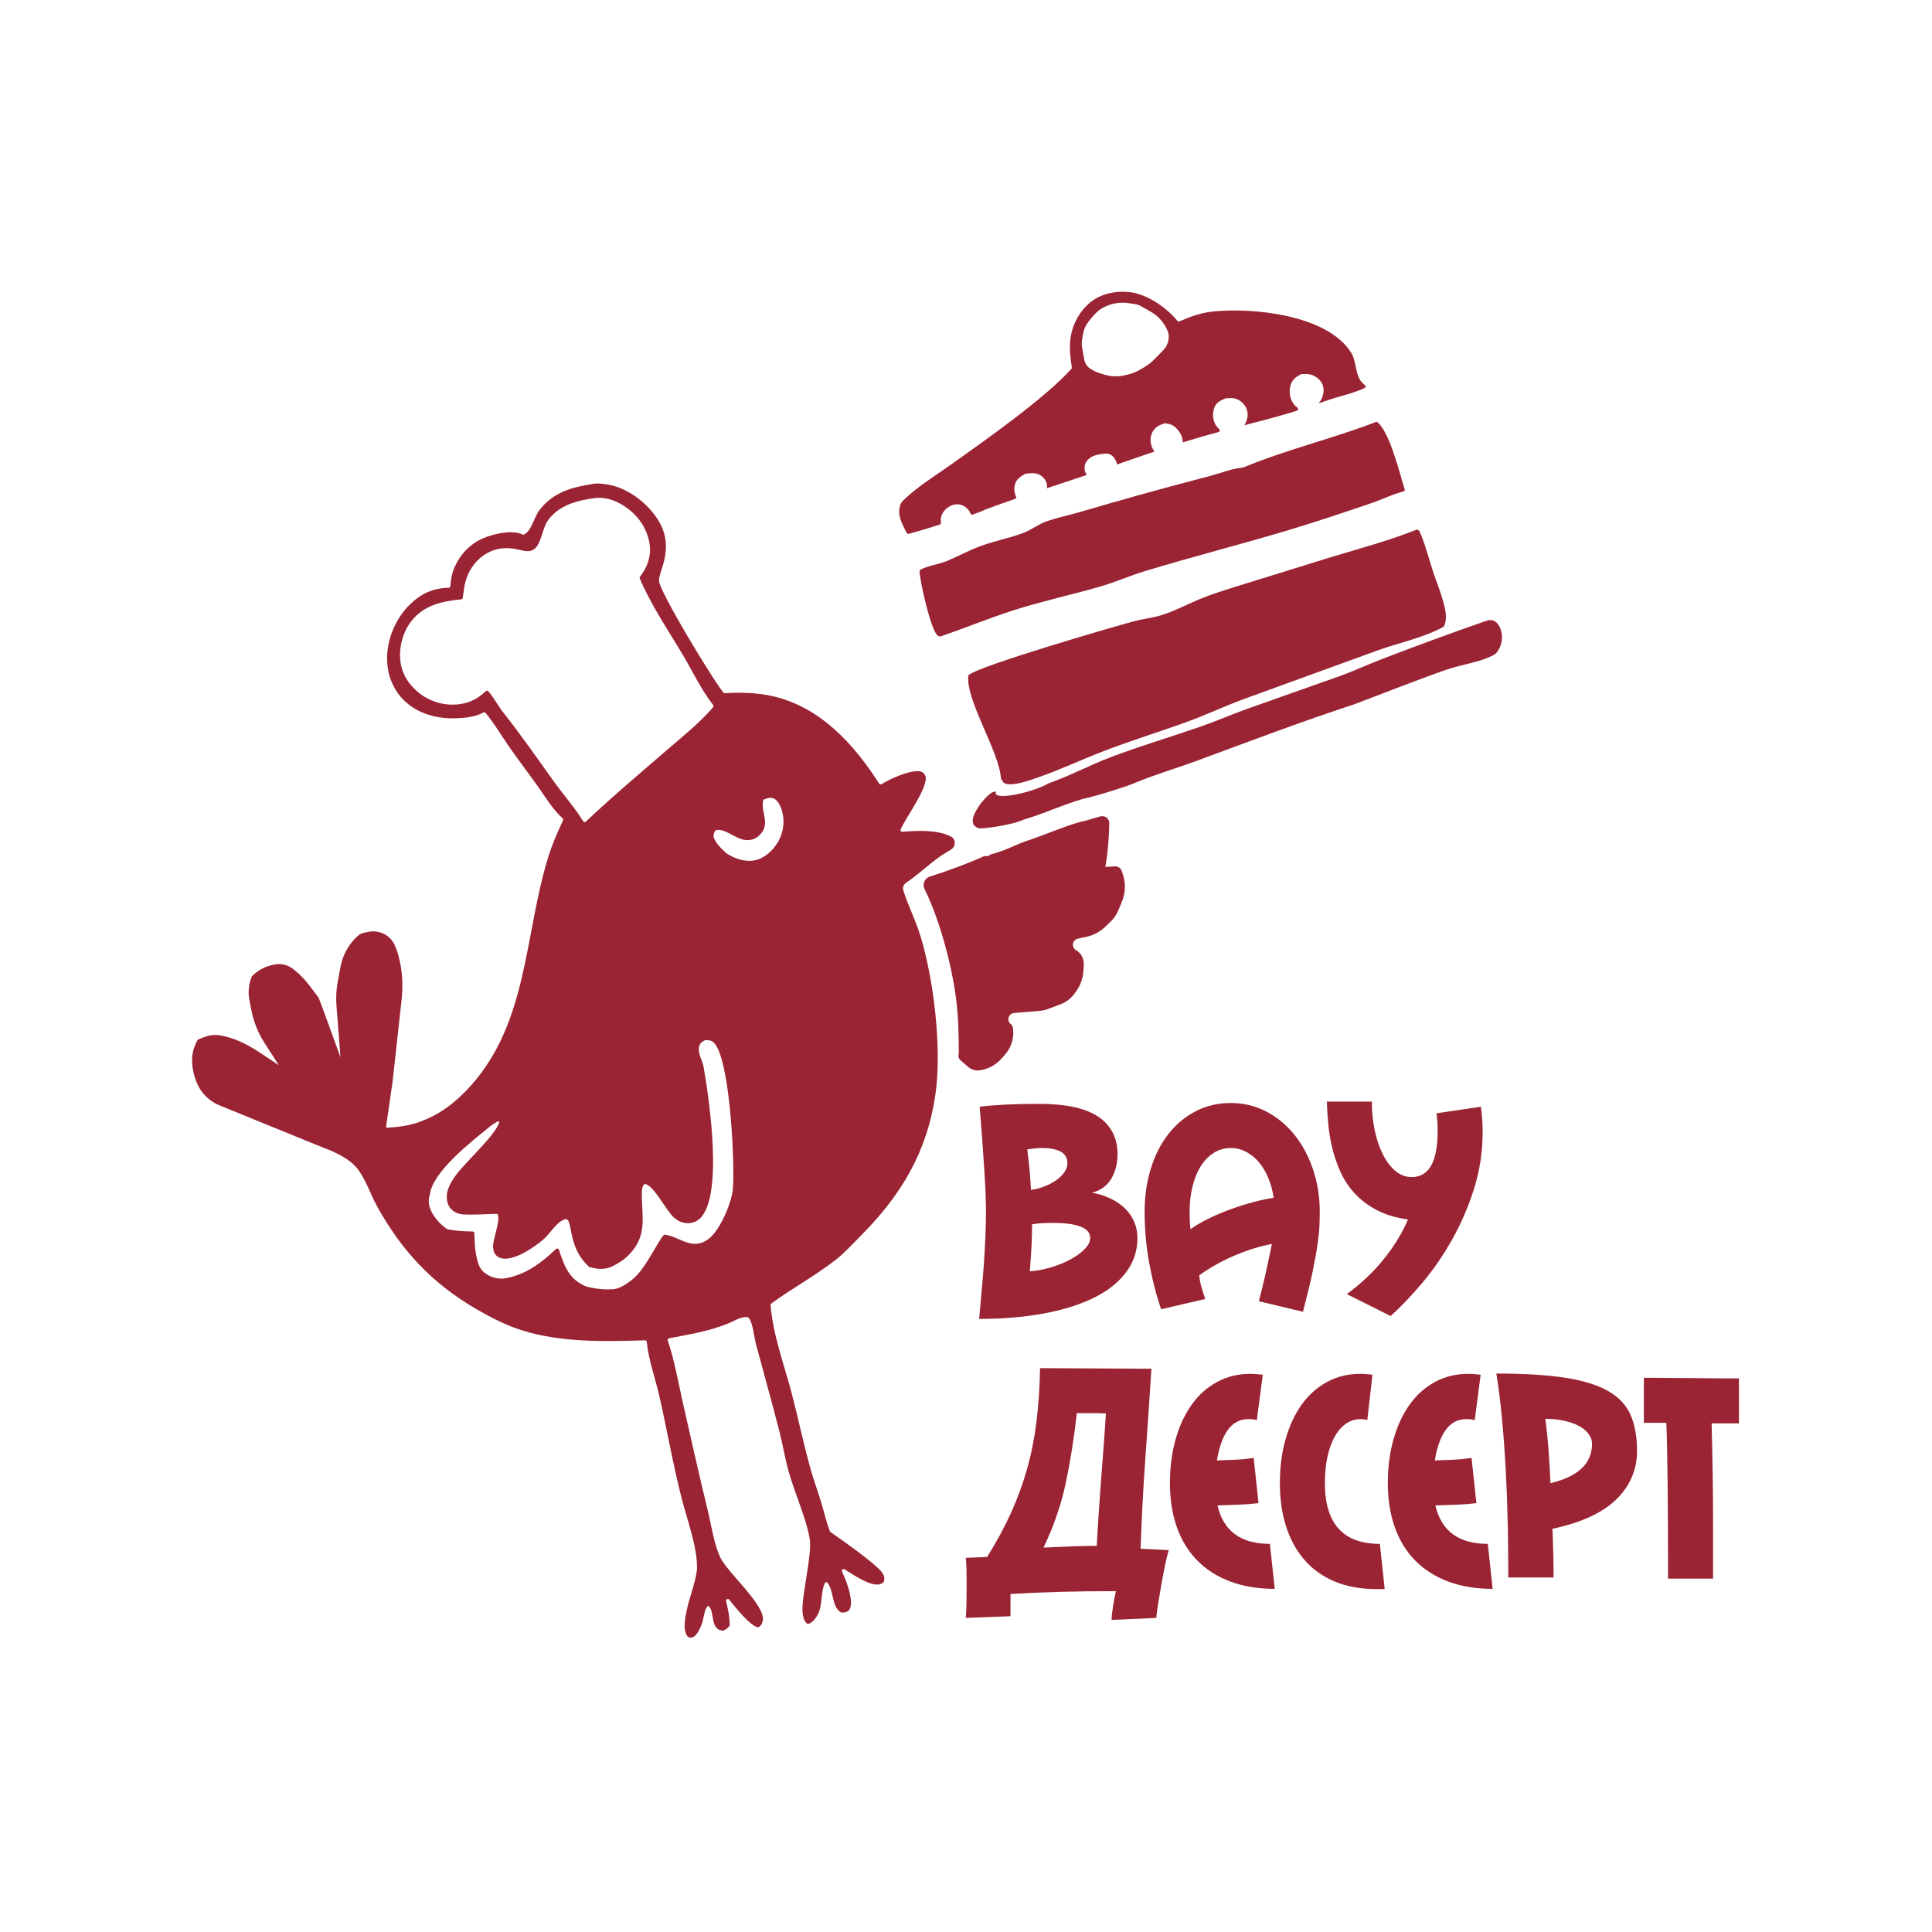 <?xml version="1.0" encoding="UTF-8"?> <svg xmlns="http://www.w3.org/2000/svg" width="1000" height="1000" viewBox="0 0 1000 1000" fill="none"><path d="M506.557 428.661C506.222 428.539 505.863 428.473 505.554 428.295C504.219 427.528 503.601 426.695 503.495 425.175C503.203 420.941 508.976 413.605 512.11 411.153C513.251 410.26 514.11 409.646 515.591 409.783C513.086 414.543 532.927 410.926 542.818 405.447C542.853 405.429 542.886 405.414 542.92 405.402C553.766 401.565 564.048 396.029 574.813 391.943C590.144 386.123 605.93 381.451 621.416 376.086C629.396 373.321 637.177 369.915 645.128 367.034L693.633 349.886C700.863 347.266 707.836 343.993 715.01 341.238C732.814 334.399 750.808 327.756 768.818 321.507C770.274 321 771.604 320.671 773.11 321.292C774.627 321.917 775.71 323.335 776.355 324.801C777.758 327.98 777.768 331.945 776.305 335.103C775.6 336.62 774.6 338.213 773.1 339.02C765.956 342.87 756.511 343.898 748.783 346.589C732.651 352.206 716.84 358.594 700.847 364.567C673.521 373.549 646.57 383.75 619.61 393.734C609.117 397.621 598.209 400.749 587.889 405.04C584.215 406.812 565.893 412.484 560.812 413.432C560.789 413.435 560.77 413.44 560.749 413.447C550.145 416.445 540.223 421.274 529.543 424.314C529.5 424.328 529.466 424.341 529.426 424.361C524.734 426.816 508.229 429.274 506.557 428.661Z" fill="#9B2434"></path><path d="M713.073 218.584C719.581 224.471 724.178 244.214 727.08 253.29C727.233 253.772 726.954 254.234 726.466 254.359C720.834 255.793 715.576 258.456 710.078 260.334C695.491 265.315 680.762 270.263 665.987 274.671C641.68 281.919 617.043 288.213 592.782 295.563C584.838 297.97 577.208 301.38 569.222 303.667C554.536 307.87 539.604 311.116 525.024 315.743C512.067 319.852 499.479 325.127 486.585 329.479C485.839 329.316 485.477 329.141 484.929 328.553C481.691 325.077 476.332 302.092 475.955 295.703C475.933 295.357 476.126 295.031 476.433 294.869C480.764 292.585 485.904 292.167 490.441 290.246C496.329 287.754 502.019 284.613 508.036 282.455C515.142 279.904 522.686 278.501 529.738 275.813C534.01 274.188 537.656 271.159 541.99 269.713C547.497 267.873 553.286 266.682 558.866 265.047C579.425 259.022 599.971 253.239 620.705 247.834C625.621 246.604 630.486 245.206 635.302 243.638C637.792 242.802 642.838 242.034 643.575 241.923C643.637 241.914 643.695 241.897 643.754 241.874C666.007 232.675 689.702 227.048 712.144 218.431C712.463 218.309 712.82 218.357 713.073 218.584Z" fill="#9B2434"></path><path d="M604.939 174.184C604.939 176.855 603.9 179.444 601.987 181.373L597.255 186.204C595.936 187.556 594.452 188.727 592.853 189.7L590.495 191.118C588.384 192.387 586.092 193.327 583.702 193.871L581.904 194.284C578.656 195.058 575.26 194.943 572.044 194.02L569.555 193.261C568.054 192.816 566.603 192.173 565.251 191.382L564.575 190.986C563.355 190.277 562.366 189.205 561.772 187.919C561.508 187.391 561.344 186.831 561.245 186.254L560.156 180.318C559.86 178.818 559.86 177.268 560.107 175.767L560.536 173.08C560.865 171.085 561.591 169.172 562.712 167.474C563.405 166.402 564.443 165.099 565.548 163.846C566.653 162.593 567.823 161.406 568.813 160.581L568.961 160.466C571.303 158.867 573.891 157.745 576.645 157.135C578.096 156.822 579.547 156.674 581.014 156.674C582.069 156.674 583.141 156.756 584.196 156.921L587.923 157.482C588.747 157.63 589.522 157.894 590.264 158.306L595.425 161.225C596.909 162.065 598.294 163.088 599.563 164.275L599.926 164.638C601.493 166.204 602.779 168.018 603.768 170.013L604.213 170.953C604.658 171.843 604.922 172.816 604.939 173.822V174.184ZM706.045 198.999C701.131 195.108 702.467 187.507 699.334 182.511C687.001 162.89 648.336 159.048 627.577 161.257C621.476 161.917 616.019 163.929 610.462 166.336C610.099 166.484 609.654 166.385 609.407 166.072C603.933 159.295 594.122 152.568 585.548 151.315C578.574 150.293 570.478 151.727 564.839 156.097C558.672 160.878 554.732 168.43 553.94 176.179C553.479 180.78 554.056 185.594 554.781 190.128C554.831 190.425 554.765 190.689 554.567 190.887C540.832 206.205 509.818 227.953 492.439 240.319C484.145 246.222 474.483 252.058 467.261 259.297C465.745 260.83 465.25 263.699 465.448 265.777C465.761 269.256 467.723 272.735 469.339 275.868C469.52 276.247 469.966 276.428 470.378 276.313C475.786 274.845 481.128 273.229 486.437 271.515C486.899 271.366 487.146 270.872 487.047 270.393C486.734 268.827 487.031 267.211 487.822 265.76C487.971 265.496 488.152 265.216 488.317 264.985C488.482 264.721 488.68 264.474 488.878 264.26C489.075 264.012 489.29 263.798 489.504 263.567C489.718 263.353 489.966 263.155 490.213 262.957C490.444 262.776 490.691 262.594 490.955 262.43C491.202 262.265 491.466 262.116 491.763 261.968C492.027 261.853 492.291 261.704 492.587 261.605C492.884 261.49 493.165 261.391 493.461 261.308C495.671 260.715 497.633 261.078 499.562 262.331C500.898 263.238 501.771 264.441 502.316 265.81C502.497 266.238 502.975 266.502 503.47 266.337C505.91 265.496 508.35 264.54 510.741 263.452H510.791C515.638 261.622 520.519 259.907 525.399 258.225C525.943 258.044 526.125 257.434 525.877 256.923C525.003 255.191 524.806 253.163 525.218 251.284C525.877 248.134 527.889 246.865 530.428 245.348C530.56 245.298 530.774 245.232 530.906 245.183C532.489 245.034 534.303 244.754 535.82 245.018C537.98 245.381 539.81 246.551 540.981 248.431C541.063 248.596 541.162 248.794 541.261 248.975C541.36 249.173 541.459 249.371 541.525 249.569C541.607 249.75 541.657 249.981 541.723 250.179C541.772 250.393 541.821 250.591 541.854 250.805C541.871 251.02 541.904 251.218 541.92 251.432C541.937 251.646 541.937 251.877 541.92 252.058C541.92 252.289 541.904 252.471 541.871 252.702C548.664 250.459 555.441 248.25 562.201 245.941C562.283 245.925 562.382 245.875 562.481 245.842C562.003 245.1 561.657 244.292 561.492 243.468C561.179 241.77 561.443 240.236 562.415 238.802C564.526 235.719 568.269 235.24 571.665 234.779C572.803 234.762 573.743 234.68 574.765 235.29C576.397 236.213 577.634 238.06 578.046 239.874C578.096 240.071 578.112 240.236 578.112 240.434C584.576 238.175 591.039 235.916 597.535 233.74C597.057 233.047 596.645 232.322 596.348 231.646C595.276 229.173 595.227 226.205 596.447 223.765C597.75 221.126 600.042 220.022 602.68 219.148C602.845 219.148 602.993 219.131 603.141 219.115C604.164 219.296 605.219 219.428 606.192 219.791C608.319 220.599 610.429 223.155 611.353 225.166L611.715 226.106C611.814 226.452 611.913 226.765 611.979 227.112C612.062 227.425 612.111 227.755 612.128 228.101C612.177 228.398 612.177 228.711 612.177 229.008C614.733 228.2 617.272 227.425 619.828 226.667C623.422 225.628 627.016 224.605 630.644 223.633C631.353 223.451 631.551 222.594 631.023 222.099C630.116 221.275 629.391 220.286 628.88 219.296C627.626 216.741 627.544 213.641 628.55 210.986C629.638 208.084 631.716 207.375 634.337 206.205C634.436 206.188 634.552 206.155 634.65 206.139C636.068 206.056 637.75 205.941 639.135 206.254C641.361 206.732 643.604 208.612 644.692 210.541C645.896 212.668 646.077 215.24 645.302 217.549C644.956 218.554 644.543 219.379 644.032 220.121C650.875 218.34 657.734 216.576 664.494 214.63C666.786 213.971 669.029 213.295 671.271 212.569C671.996 212.322 672.095 211.365 671.469 210.92C670.595 210.277 669.82 209.486 669.21 208.529C667.561 205.941 667.099 202.396 667.973 199.428C668.88 196.361 670.727 195.141 673.381 193.706C673.497 193.673 673.629 193.64 673.744 193.608C675.129 193.575 676.597 193.525 677.949 193.772C680.191 194.218 682.615 195.833 683.852 197.73C685.187 199.741 685.335 202.082 684.791 204.391C684.363 206.271 683.505 207.656 682.417 208.793C684.313 208.15 686.226 207.491 688.122 206.864C694.173 204.836 700.9 203.5 706.572 200.697L706.869 199.626C706.605 199.428 706.325 199.214 706.045 198.999Z" fill="#9B2434"></path><path d="M733.366 274.084L734.595 274.661C737.628 281.322 739.49 288.961 741.77 295.939C743.333 300.729 745.315 305.408 746.687 310.251C747.904 314.548 749.492 319.951 747.366 324.135C747.276 324.315 747.126 324.464 746.948 324.559C736.506 330.203 724.423 332.577 713.29 336.566L644.377 361.623C634.486 365.167 624.962 369.77 615.086 373.373C600.449 378.712 585.602 383.241 571.023 388.865C559.69 393.236 548.676 398.458 537.187 402.422C533.208 403.794 525.075 406.775 520.93 405.741C519.099 405.284 518.981 404.457 518.117 402.915C516.951 388.349 500.128 363.129 501.172 349.91C501.19 349.692 501.269 349.488 501.437 349.346C507.163 344.512 575.984 324.5 586.772 321.608C591.572 320.32 596.579 319.839 601.321 318.35C607.899 316.284 614.273 312.907 620.647 310.234C626.732 307.683 633.068 305.728 639.352 303.731L689.417 288.221C704.259 283.739 718.939 279.84 733.366 274.084Z" fill="#9B2434"></path><path d="M405.493 426.34C405.477 426.703 405.444 427.066 405.411 427.396C405.378 427.758 405.328 428.121 405.279 428.5C405.213 428.863 405.163 429.193 405.081 429.556C405.015 429.902 404.916 430.265 404.817 430.611C404.751 430.974 404.652 431.303 404.52 431.65C404.405 431.996 404.306 432.326 404.158 432.672C404.042 433.002 403.894 433.348 403.745 433.694C403.614 434.007 403.465 434.337 403.284 434.667C403.152 434.997 402.971 435.31 402.773 435.623C402.608 435.953 402.41 436.233 402.229 436.547C399.656 440.603 395.402 444.412 390.538 445.318C385.542 446.258 380.233 444.445 376.095 441.724L376.045 441.674C373.522 439.548 370.357 436.316 369.301 433.134C369.417 431.65 369.45 431.188 370.126 430.1C370.241 429.902 370.472 429.737 370.703 429.655C374.94 428.616 380.777 434.123 385.378 434.733C387.818 435.046 390.308 434.634 392.27 433.051C399.459 427.247 393.803 420.817 394.941 414.749C394.99 414.485 395.056 414.221 395.106 413.958C395.402 413.826 395.666 413.71 395.963 413.611C397.678 412.935 399.063 412.573 400.811 413.463C402.921 414.551 404.207 417.733 404.801 419.877C404.9 420.24 404.966 420.586 405.032 420.949C405.114 421.279 405.18 421.641 405.262 422.004C405.312 422.35 405.361 422.713 405.411 423.076C405.427 423.438 405.444 423.801 405.477 424.164C405.493 424.51 405.526 424.873 405.526 425.236C405.526 425.598 405.493 425.961 405.493 426.34ZM379.31 615.626C378.667 622.65 372.682 636.747 366.845 641.199C358.188 647.828 351.428 639.781 344.008 639.056C342.426 638.891 334.94 655.247 328.823 660.886C325.657 663.772 320.579 667.663 316.127 667.317C314.016 667.679 304.535 666.921 301.683 665.058C293.983 661.249 291.807 654.258 289.3 646.822C289.119 646.195 288.311 645.997 287.816 646.459C280.034 653.813 272.449 659.452 262.325 661.513C258.813 662.238 255.153 661.612 252.119 659.666C251.822 659.501 251.526 659.303 251.262 659.106C249.613 658.001 248.393 656.335 247.733 654.472C245.92 649.246 245.672 643.887 245.507 638.281C245.491 637.786 245.095 637.423 244.617 637.407C240.33 637.374 235.994 637.11 231.789 636.319C230.701 636.088 219.192 627.3 222.523 618.231C223.99 606.129 244.881 590.201 254.345 582.484C254.362 582.484 254.395 582.468 254.395 582.435C255.483 581.693 256.654 581.033 257.775 580.324L258.451 580.687C257.016 586.986 240.973 601.528 236.356 607.744C233.422 611.669 230.487 616.401 231.426 621.529C231.839 623.738 232.63 625.024 233.834 626.145C235.532 627.728 237.824 628.503 240.149 628.602C245.705 628.866 251.295 628.404 256.851 628.272C257.165 628.256 257.494 628.404 257.626 628.668C259.11 631.652 255.12 641.364 255.219 645.206C255.268 647.168 255.747 649.081 257.412 650.301C263.595 654.819 276.703 645.486 281.435 641.364C284.865 638.429 288.459 631.751 292.994 630.993C293.307 631.24 293.752 631.356 293.983 631.669C296.061 634.225 294.84 646.245 304.437 655.28L305.03 655.857L308.295 656.517C311.279 657.094 314.362 656.731 317.083 655.363C320.084 653.895 322.936 652.114 325.327 649.691C335.649 639.402 331.939 629.41 332.236 617.06C332.285 615.576 332.401 614.241 333.291 613.153C333.522 612.872 333.918 612.757 334.264 612.889C338.996 614.604 344.651 626.327 348.658 630.02C349.367 630.68 350.142 631.24 350.966 631.751C354.132 633.648 358.205 633.648 361.239 631.537C361.272 631.537 361.272 631.504 361.288 631.504C375.023 621.793 366.993 567.942 364.157 552.113C363.547 548.7 360.826 544.957 361.948 541.412C362.574 539.466 363.448 539.252 365.047 538.329C367.158 538.527 368.18 538.246 369.714 539.928C377.892 548.766 380.464 602.518 379.31 615.626ZM285.986 403.554C277.66 391.83 269.185 379.81 260.396 368.631C257.643 365.152 255.681 361.129 252.746 357.815C252.4 357.452 251.839 357.403 251.46 357.766C247.568 361.393 243.496 363.718 238.005 364.443C237.577 364.526 237.115 364.575 236.653 364.625C236.192 364.641 235.73 364.691 235.285 364.691C234.823 364.707 234.361 364.707 233.9 364.707C233.438 364.707 232.976 364.691 232.515 364.674C232.053 364.641 231.624 364.592 231.163 364.542C230.701 364.493 230.239 364.427 229.794 364.344C229.332 364.278 228.904 364.213 228.442 364.114C227.997 364.015 227.535 363.916 227.106 363.8C226.661 363.668 226.233 363.553 225.787 363.405L224.485 362.959C224.073 362.795 223.627 362.63 223.215 362.465C222.787 362.267 222.374 362.069 221.962 361.871C221.55 361.673 221.154 361.459 220.742 361.245C220.33 361.03 219.951 360.783 219.555 360.536C219.159 360.288 218.78 360.057 218.417 359.794C218.021 359.513 217.659 359.25 217.296 358.986C211.855 354.814 208.03 349.06 207.238 342.184C206.414 334.946 208.508 327.031 213.042 321.326C219.621 313.082 228.871 311.236 238.681 310.23C239.093 310.213 239.44 309.9 239.506 309.488C239.753 307.889 239.984 306.306 240.198 304.723C241.22 296.924 245.606 289.735 252.581 286.075C256.736 283.882 261.435 283.057 267.354 284.277C269.498 284.723 272.367 285.613 274.527 285.151C280.232 283.997 280.232 273.675 283.859 268.96C289.762 261.293 298.864 259.001 307.949 257.797C314.165 257.121 319.754 259.429 324.734 263.09C330.95 267.674 335.385 274.45 336.308 282.2C337.017 288.267 334.973 293.775 331.263 298.49C331.065 298.754 330.983 299.084 331.131 299.414C337.248 313.676 345.905 326.289 353.819 339.612C358.765 347.988 363.085 357.254 369.137 364.905C369.4 365.251 369.4 365.729 369.104 366.043C361.898 374.468 352.747 381.657 344.388 388.896C330.653 400.8 316.424 412.754 303.233 425.285C302.821 425.681 302.194 425.598 301.881 425.12C297.248 417.668 291.098 410.726 285.986 403.554ZM492.222 433.002C492.189 433.002 492.189 433.002 492.172 432.985C485.132 429.341 474.991 429.918 467.06 430.512C466.368 430.578 465.873 429.885 466.17 429.242C469.352 422.515 478.487 410.264 479.179 403.339C479.427 401.064 477.745 399.217 475.437 399.135C469.765 398.953 460.811 403.125 456.261 405.895C455.848 406.126 455.321 406.01 455.057 405.598C442.015 385.186 424.587 365.927 399.871 360.321C392.072 358.541 383.185 358.277 375.204 358.788C374.907 358.821 374.66 358.722 374.495 358.524C368.939 351.896 340.694 305.168 341.09 300.419C341.337 297.682 342.442 294.813 343.233 292.175C346.119 282.15 344.8 274.088 338.221 265.728C332.054 257.946 322.59 251.548 312.516 250.493C310.916 250.311 309.317 250.13 307.701 250.344C296.522 251.993 285.986 254.73 278.946 264.425C276.456 267.805 274.741 275.802 270.734 276.808C270.537 276.709 270.339 276.61 270.157 276.511C264.832 274.154 255.631 276.297 250.487 278.424C243.051 281.507 237.577 287.509 234.724 294.995C233.685 297.715 233.372 300.568 233.075 303.437C233.026 303.882 232.647 304.212 232.185 304.245C224.287 304.36 217.972 307.196 212.201 312.852C204.847 320.024 200.346 330.576 200.346 340.882C200.346 348.928 203.281 356.76 209.068 362.465C216.109 369.373 226.018 372.094 235.68 371.797C240.099 371.682 246.183 371.072 250.19 368.813C250.586 368.598 251.047 368.664 251.328 369.011C255.895 374.518 259.522 380.734 263.579 386.587C268.327 393.43 273.406 400.009 278.204 406.785C282.408 412.705 285.854 418.624 291.196 423.57C291.493 423.834 291.592 424.263 291.411 424.626C288.509 430.875 285.755 437.107 283.727 443.719C271.345 483.967 273.356 529.046 243.512 562.138C236.142 570.333 227.914 576.78 217.461 580.588C211.657 582.732 206.034 583.358 199.917 583.754L199.884 582.88L203.248 559.467L207.881 517.356C208.706 509.804 208.26 502.121 206.282 494.816C205.672 492.607 204.963 490.496 204.089 488.782C204.072 488.699 204.023 488.65 203.99 488.584C201.467 483.654 195.828 481.18 190.453 482.368L188.244 482.846C187.172 483.093 186.15 483.555 185.342 484.28C180.56 488.534 177.345 494.256 176.224 500.554L174.756 508.485C174.047 512.426 173.833 516.449 174.146 520.439L176.24 547.265C176.24 547.265 165.325 517.059 164.913 516.399C164.665 516.086 162.357 512.986 160.214 510.167C157.79 506.919 154.921 504.017 151.739 501.543C149.628 499.895 147.006 499.004 144.368 499.004C143.824 499.004 143.28 499.037 142.736 499.12C138.086 499.779 133.733 501.939 130.403 505.286C128.737 509.194 128.276 513.514 129.1 517.669L130.122 522.962C131.31 528.963 133.618 534.701 136.932 539.862L144.319 551.338L133.849 544.396C130.7 542.302 127.402 540.489 123.956 538.955C120.691 537.504 117.278 536.482 113.783 535.872C111.326 535.493 108.82 535.707 106.511 536.548L103.049 537.785C102.587 537.966 102.224 538.296 102.026 538.708L101.499 539.78C99.669 543.539 99.009 547.777 99.603 551.899L99.767 553.069C100.213 556.021 101.087 558.906 102.389 561.61C104.697 566.392 108.704 570.151 113.634 572.146L168.491 594.504C169.051 594.719 169.645 594.95 170.222 595.114H170.238C174.789 597.077 179.373 599.434 182.704 602.452C188.524 607.712 191.492 617.835 195.334 624.678C208.194 647.778 223.908 664.481 246.892 677.787C254.329 682.057 261.748 685.882 269.96 688.504C290.207 694.951 312.763 694.39 333.852 693.747C334.313 693.747 334.709 694.094 334.758 694.555C335.731 704.119 339.243 713.566 341.354 722.932C345.344 740.541 348.394 758.316 352.896 775.81C355.649 786.593 360.876 800.509 360.777 811.375C360.728 817.08 356.721 827.039 355.484 833.304C354.693 837.311 353.028 844.252 356.292 847.435C357.644 847.731 358.205 847.847 359.425 846.94C361.651 845.374 363.811 839.817 364.124 837.163C364.635 835.068 364.949 832.645 366.515 831.078C370.258 833.782 367.207 843.412 374.001 844.005C374.165 843.972 374.446 843.923 374.611 843.89C376.029 843.181 376.556 842.917 377.496 841.647C377.562 841.433 377.628 841.235 377.694 841.037C377.678 837.245 376.853 832.793 375.831 828.77C375.616 827.814 376.82 827.204 377.43 827.962C381.618 833.189 388.197 841.268 392.154 842.29C392.435 842.356 392.731 842.257 392.962 842.06C394.067 841.07 394.594 840.295 394.858 838.646C396.111 830.897 376.589 813.914 372.896 806.263C369.565 799.388 368.213 789.577 366.416 782.158C361.898 763.46 357.628 744.647 353.407 725.867C351.016 715.281 349.12 704.152 345.624 693.846C345.443 693.335 345.756 692.791 346.317 692.692C357.265 690.615 367.818 688.949 378.139 684.481C380.629 683.376 384.718 680.919 387.34 681.975C387.488 682.09 387.62 682.206 387.768 682.337C389.862 685.767 390.258 691.851 391.297 695.792C395.32 710.862 399.623 725.949 403.465 741.102C405.213 747.961 406.318 754.985 408.247 761.828C411.281 772.71 417.464 786.23 419.162 796.865C420.085 802.488 416.953 818.036 416.112 824.516C415.601 828.622 414.051 837.426 417.728 840.361C417.975 840.559 418.305 840.609 418.585 840.493C420.531 839.784 421.982 837.904 423.02 836.14C425.972 831.21 424.554 824.318 427.076 819.124L428.033 818.91C431.842 823.345 430.259 831.342 435.123 834.491C435.304 834.557 435.502 834.607 435.683 834.656C437.068 834.689 437.794 834.541 439.014 833.865C439.146 833.749 439.36 833.552 439.492 833.42C440.96 830.946 440.531 828.341 440.003 825.555C439.195 821.284 437.596 817.327 435.815 813.419C435.452 812.611 436.343 811.82 437.101 812.282C442.46 815.53 450.308 821.037 455.222 820.048C456.294 819.833 456.805 819.372 457.547 818.613C457.942 816.816 457.728 815.695 456.706 814.128C453.886 809.792 435.452 796.849 429.813 792.974C429.715 792.826 429.616 792.71 429.517 792.578C427.686 787.615 426.549 782.669 425.048 777.64C423.268 771.655 421.042 765.834 419.393 759.816C415.815 746.922 413.094 733.764 409.698 720.854C405.741 705.817 400.151 691.175 398.848 675.577C398.815 675.231 398.964 674.918 399.211 674.72C409.945 666.822 421.767 660.491 432.32 652.279C436.969 648.701 441.075 644.134 445.214 639.979C466.483 618.61 479.888 596.351 484.208 566.227C487.555 542.913 483.4 507.199 476.409 484.412C473.969 476.366 470.012 468.765 467.522 460.751C467.093 459.3 467.753 457.751 469.006 456.893C476.442 451.963 482.823 445.203 490.408 440.85C490.787 440.636 491.645 440.141 492.535 439.515C494.843 437.915 494.728 434.321 492.222 433.002Z" fill="#9B2434"></path><path d="M580.627 466.885L578.632 471.633C577.791 473.595 576.571 475.376 575.038 476.86L572.07 479.713C569.349 482.301 565.986 484.098 562.325 484.89L559.489 485.5L557.857 485.863C555.301 486.423 554.559 489.49 556.191 491.188C556.389 491.403 556.637 491.601 556.917 491.765C559.44 493.233 560.973 495.954 560.973 498.855C560.973 499.004 560.957 499.152 560.957 499.301L560.808 502.236C560.577 506.539 559.011 510.678 556.323 514.074L555.647 514.915C553.9 517.141 551.558 518.839 548.92 519.829L542.226 522.335C540.989 522.796 539.703 523.093 538.401 523.192L528.227 524.05L524.864 524.33C522.308 524.528 521.137 527.413 522.473 529.326C522.638 529.59 522.869 529.82 523.132 530.035C523.841 530.595 524.27 531.403 524.353 532.294L524.419 533.184C524.798 537.768 523.314 542.302 520.28 545.765L518.466 547.842C515.581 551.14 511.624 553.316 507.287 553.976C506.892 554.042 506.496 554.075 506.1 554.075C504.253 554.075 502.489 553.415 501.071 552.195L497.18 548.831C496.158 547.958 495.811 546.556 496.273 545.319C496.257 535.806 496.059 526.308 494.855 516.861C492.745 500.273 486.594 476.464 478.565 460.223C477.295 457.635 478.565 454.551 481.302 453.694C490.469 450.858 501.978 446.555 509.431 443.109L511.409 443.125C512.085 442.63 512.662 442.268 513.47 442.053C516.867 441.13 520.066 439.976 523.198 438.574C526.249 437.206 529.332 435.92 532.514 434.864C541.451 431.88 550.008 427.989 559.06 425.433C562.605 424.774 566.117 423.438 569.646 422.548C571.921 421.954 574.18 423.685 574.147 426.043C574.032 433.974 573.372 441.509 572.152 448.731L577.066 448.418C578.632 448.319 580.083 449.275 580.611 450.776L581.105 452.243C582.754 457.025 582.589 462.235 580.627 466.885Z" fill="#9B2434"></path><path d="M561.481 646.475C559.618 648.387 557.21 650.152 554.259 651.767C551.307 653.4 547.96 654.768 544.234 655.906C540.491 657.027 536.765 657.753 533.022 658.033C533.418 653.317 533.714 648.948 533.912 644.925C534.11 640.885 534.209 637.159 534.209 633.713C535.874 633.416 537.606 633.218 539.37 633.119C541.134 633.037 542.997 632.987 544.976 632.987C557.837 632.987 564.284 635.592 564.284 640.786C564.284 642.666 563.344 644.546 561.481 646.475ZM535.396 594.438C536.567 594.289 537.804 594.207 539.073 594.207C548.01 594.207 552.495 596.812 552.495 602.022C552.495 603.688 551.95 605.287 550.862 606.82C549.791 608.337 548.356 609.706 546.592 610.942C544.828 612.163 542.816 613.234 540.557 614.108C538.282 614.999 535.973 615.592 533.615 615.872C533.517 613.333 533.319 610.299 533.022 606.82C532.742 603.325 532.296 599.368 531.703 594.949C532.972 594.751 534.209 594.586 535.396 594.438ZM586.988 632.245C585.801 629.591 584.185 627.282 582.124 625.32C580.063 623.342 577.573 621.676 574.671 620.308C571.769 618.923 568.653 617.95 565.322 617.356C569.84 616.07 573.154 613.614 575.265 609.986C577.375 606.342 578.431 602.171 578.431 597.455C578.431 588.997 575.133 582.533 568.554 578.065C561.975 573.597 551.703 571.354 537.754 571.354C531.258 571.354 525.487 571.486 520.425 571.733C515.363 571.981 510.911 572.343 507.086 572.838C508.158 586.194 508.982 597.257 509.51 605.996C510.054 614.751 510.334 621.627 510.334 626.639C510.334 630.959 510.235 635.494 510.037 640.209C509.839 644.925 509.559 649.69 509.229 654.505C508.883 659.319 508.487 664.117 508.042 668.882C507.597 673.647 507.185 678.231 506.789 682.667C519.271 682.667 530.565 681.694 540.689 679.781C550.813 677.868 559.436 675.115 566.576 671.537C573.699 667.942 579.173 663.54 582.998 658.33C586.84 653.119 588.752 647.283 588.752 640.786C588.752 637.752 588.159 634.9 586.988 632.245Z" fill="#9B2434"></path><path d="M649.206 622.073C645.463 623.062 641.654 624.233 637.779 625.618C633.888 626.986 630.063 628.585 626.271 630.399C622.495 632.213 619.131 634.158 616.18 636.22C615.883 633.466 615.735 630.482 615.735 627.233C615.735 622.617 616.229 618.297 617.219 614.257C618.191 610.234 619.593 606.738 621.407 603.787C623.237 600.836 625.463 598.511 628.117 596.796C630.772 595.065 633.773 594.207 637.12 594.207C639.857 594.207 642.495 594.867 645.001 596.202C647.507 597.522 649.717 599.319 651.63 601.578C653.542 603.837 655.175 606.574 656.494 609.756C657.829 612.955 658.736 616.368 659.231 620.012C656.279 620.407 652.932 621.083 649.206 622.073ZM679.643 605.337C677.335 598.511 674.136 592.542 670.063 587.431C665.974 582.319 661.11 578.296 655.471 575.345C649.816 572.393 643.699 570.909 637.12 570.909C630.426 570.909 624.341 572.344 618.834 575.196C613.327 578.049 608.612 582.006 604.687 587.051C600.747 592.13 597.729 598.099 595.619 604.974C593.508 611.85 592.453 619.27 592.453 627.233C592.453 636.17 593.228 644.975 594.811 653.615C596.377 662.271 598.438 670.284 600.994 677.655L623.847 672.345C623.154 670.383 622.511 668.405 621.934 666.443C621.341 664.48 620.945 662.37 620.747 660.111C623.599 658.034 626.617 656.121 629.816 654.357C633.014 652.592 636.246 651.01 639.544 649.641C642.841 648.256 646.073 647.085 649.272 646.096C652.47 645.123 655.488 644.381 658.34 643.887C656.955 650.663 655.702 656.5 654.581 661.364C653.443 666.228 652.437 670.284 651.564 673.516L674.416 678.974C676.576 670.713 678.242 663.771 679.429 658.116C680.599 652.46 681.457 647.679 682.001 643.738C682.545 639.814 682.858 636.566 682.957 634.01C683.056 631.454 683.106 629.196 683.106 627.233C683.106 619.467 681.952 612.163 679.643 605.337Z" fill="#9B2434"></path><path d="M766.527 572.839L743.543 576.219C743.724 577.604 743.872 579.055 743.971 580.572C744.07 582.105 744.12 583.688 744.12 585.37C744.12 601.281 739.651 609.245 730.715 609.245C727.565 609.245 724.746 608.19 722.24 606.079C719.734 603.969 717.557 601.084 715.743 597.456C713.93 593.812 712.528 589.674 711.539 584.991C710.566 580.325 710.071 575.395 710.071 570.184H686.773C686.872 573.532 687.103 577.208 687.449 581.232C687.779 585.271 688.455 589.393 689.428 593.614C690.417 597.852 691.819 602.023 693.633 606.145C695.446 610.284 697.887 614.043 700.937 617.423C703.971 620.82 707.78 623.738 712.363 626.195C716.931 628.652 722.405 630.334 728.786 631.208C725.752 638.281 721.547 645.14 716.189 651.768C710.83 658.413 704.465 664.432 697.095 669.84L719.799 681.184C725.109 676.369 730.566 670.648 736.172 664.019C741.762 657.375 746.873 649.988 751.49 641.826C756.107 633.664 759.915 624.876 762.916 615.445C765.917 605.997 767.418 596.121 767.418 585.815C767.418 581.479 767.121 577.159 766.527 572.839Z" fill="#9B2434"></path><path d="M571.302 747.797C570.857 753.502 570.412 759.306 569.967 765.192C569.522 771.095 569.109 776.998 568.714 782.884C568.318 788.787 567.972 794.541 567.691 800.131C563.256 800.131 558.738 800.229 554.121 800.427C549.505 800.625 544.839 800.823 540.123 801.021C545.432 790.023 549.274 778.778 551.698 767.335C554.105 755.892 555.985 743.922 557.37 731.44H564.888C567.345 731.44 569.851 731.49 572.407 731.589C572.11 736.7 571.731 742.108 571.302 747.797ZM590.379 801.615C590.874 786.577 591.665 771.441 592.737 756.206C593.825 740.971 594.913 725.059 595.985 708.439C590.099 708.439 584.74 708.423 579.926 708.373C575.111 708.324 570.428 708.291 565.911 708.291C561.393 708.291 556.924 708.274 552.506 708.225C548.07 708.175 543.355 708.142 538.342 708.142C538.144 717.969 537.534 727.137 536.512 735.645C535.473 744.136 533.857 752.331 531.648 760.179C529.422 768.044 526.635 775.711 523.239 783.181C519.842 790.65 515.737 798.218 510.922 805.885L499.875 806.33C500.073 807.798 500.188 809.727 500.238 812.085C500.287 814.442 500.32 816.949 500.32 819.603C500.32 822.934 500.287 826.248 500.238 829.546C500.188 832.843 500.073 835.465 499.875 837.427L523.025 836.553V825.044C531.368 824.55 539.892 824.187 548.598 823.94C557.287 823.692 566.949 823.577 577.568 823.577C577.073 825.935 576.595 828.408 576.166 831.013C575.721 833.618 575.441 836.108 575.342 838.466L598.491 837.427C598.59 835.96 598.887 833.651 599.382 830.502C599.876 827.353 600.437 823.989 601.08 820.411C601.707 816.817 602.383 813.354 603.059 810.007C603.751 806.676 604.394 804.121 604.988 802.34L590.379 801.615Z" fill="#9B2434"></path><path d="M657.295 799.108C642.258 799.108 633.222 792.463 630.172 779.207C634.013 779.108 637.674 778.976 641.153 778.828C644.648 778.696 648.061 778.415 651.409 778.02L648.902 754.59C645.852 755.084 642.752 755.398 639.619 755.546C636.47 755.695 633.222 755.81 629.875 755.909C632.233 741.663 637.641 734.54 646.099 734.54C648.259 734.54 649.727 734.738 650.518 735.134L653.618 711.539C652.53 711.44 651.475 711.341 650.452 711.242C649.414 711.143 648.358 711.094 647.27 711.094C640.889 711.094 635.118 712.495 629.957 715.298C624.797 718.101 620.427 722.009 616.833 727.021C613.238 732.034 610.468 738.003 608.506 744.928C606.544 751.853 605.555 759.454 605.555 767.698C605.555 776.157 606.758 783.774 609.166 790.551C611.573 797.327 615.118 803.082 619.784 807.798C624.45 812.513 630.155 816.124 636.882 818.63C643.61 821.137 651.26 822.39 659.801 822.39L657.295 799.108Z" fill="#9B2434"></path><path d="M714.218 799.108C695.24 799.108 685.759 788.638 685.759 767.698C685.759 762.686 686.204 758.151 687.078 754.062C687.968 749.99 689.221 746.494 690.837 743.609C692.47 740.707 694.399 738.464 696.674 736.898C698.933 735.332 701.489 734.54 704.341 734.54C705.512 734.54 706.633 734.689 707.721 734.985L710.376 711.539C709.288 711.44 708.265 711.341 707.276 711.242C706.303 711.143 705.265 711.094 704.193 711.094C697.795 711.094 692.024 712.495 686.864 715.298C681.703 718.101 677.333 722.009 673.739 727.021C670.161 732.034 667.374 738.003 665.412 744.928C663.45 751.853 662.461 759.454 662.461 767.698C662.461 775.86 663.516 783.279 665.643 789.974C667.754 796.651 670.886 802.422 675.074 807.286C679.246 812.15 684.473 815.91 690.771 818.564C697.053 821.219 704.424 822.538 712.882 822.538H714.877C715.504 822.538 716.13 822.489 716.707 822.39L714.218 799.108Z" fill="#9B2434"></path><path d="M770.084 799.108C755.047 799.108 746.011 792.463 742.961 779.207C746.786 779.108 750.446 778.976 753.942 778.828C757.421 778.696 760.851 778.415 764.181 778.02L761.675 754.59C758.625 755.084 755.541 755.398 752.392 755.546C749.243 755.695 746.011 755.81 742.664 755.909C745.022 741.663 750.43 734.54 758.872 734.54C761.032 734.54 762.516 734.738 763.307 735.134L766.391 711.539C765.319 711.44 764.264 711.341 763.225 711.242C762.203 711.143 761.131 711.094 760.059 711.094C753.662 711.094 747.891 712.495 742.73 715.298C737.586 718.101 733.2 722.009 729.622 727.021C726.027 732.034 723.257 738.003 721.295 744.928C719.317 751.853 718.344 759.454 718.344 767.698C718.344 776.157 719.547 783.774 721.955 790.551C724.362 797.327 727.89 803.082 732.573 807.798C737.239 812.513 742.928 816.124 749.671 818.63C756.399 821.137 764.033 822.39 772.59 822.39L770.084 799.108Z" fill="#9B2434"></path><path d="M802.514 767.698C802.316 762.883 802.019 757.623 801.623 751.935C801.228 746.23 800.65 740.377 799.859 734.391C803.289 734.391 806.487 734.705 809.439 735.348C812.39 735.991 814.946 736.865 817.106 738.002C819.266 739.123 820.964 740.508 822.184 742.124C823.421 743.757 824.031 745.488 824.031 747.368C824.031 757.491 816.858 764.268 802.514 767.698ZM847.329 750.896C847.329 743.724 846.241 737.606 844.081 732.545C841.921 727.483 838.112 723.361 832.654 720.162C827.197 716.963 819.777 714.638 810.395 713.154C801.013 711.687 789.043 710.945 774.5 710.945C775.687 718.216 776.66 726.081 777.451 734.54C778.243 742.982 778.869 751.753 779.364 760.855C779.859 769.94 780.205 779.206 780.403 788.638C780.601 798.069 780.7 807.352 780.7 816.503H804.129C804.129 812.579 804.08 808.49 803.981 804.269C803.882 800.048 803.734 795.711 803.536 791.292C818.375 788.143 829.389 783.081 836.562 776.107C843.734 769.132 847.329 760.723 847.329 750.896Z" fill="#9B2434"></path><path d="M900.086 713.451H893.968C891.363 713.451 888.461 713.435 885.279 713.385C882.08 713.336 878.766 713.303 875.32 713.303C871.891 713.303 868.593 713.286 865.444 713.237C862.294 713.188 859.425 713.155 856.82 713.155H850.852V736.452H862.492C863.086 750.896 863.383 777.772 863.383 817.097H886.681V790.254C886.681 779.553 886.598 769.792 886.45 761.004C886.301 752.199 886.136 744.12 885.939 736.749H900.086V713.451Z" fill="#9B2434"></path></svg> 